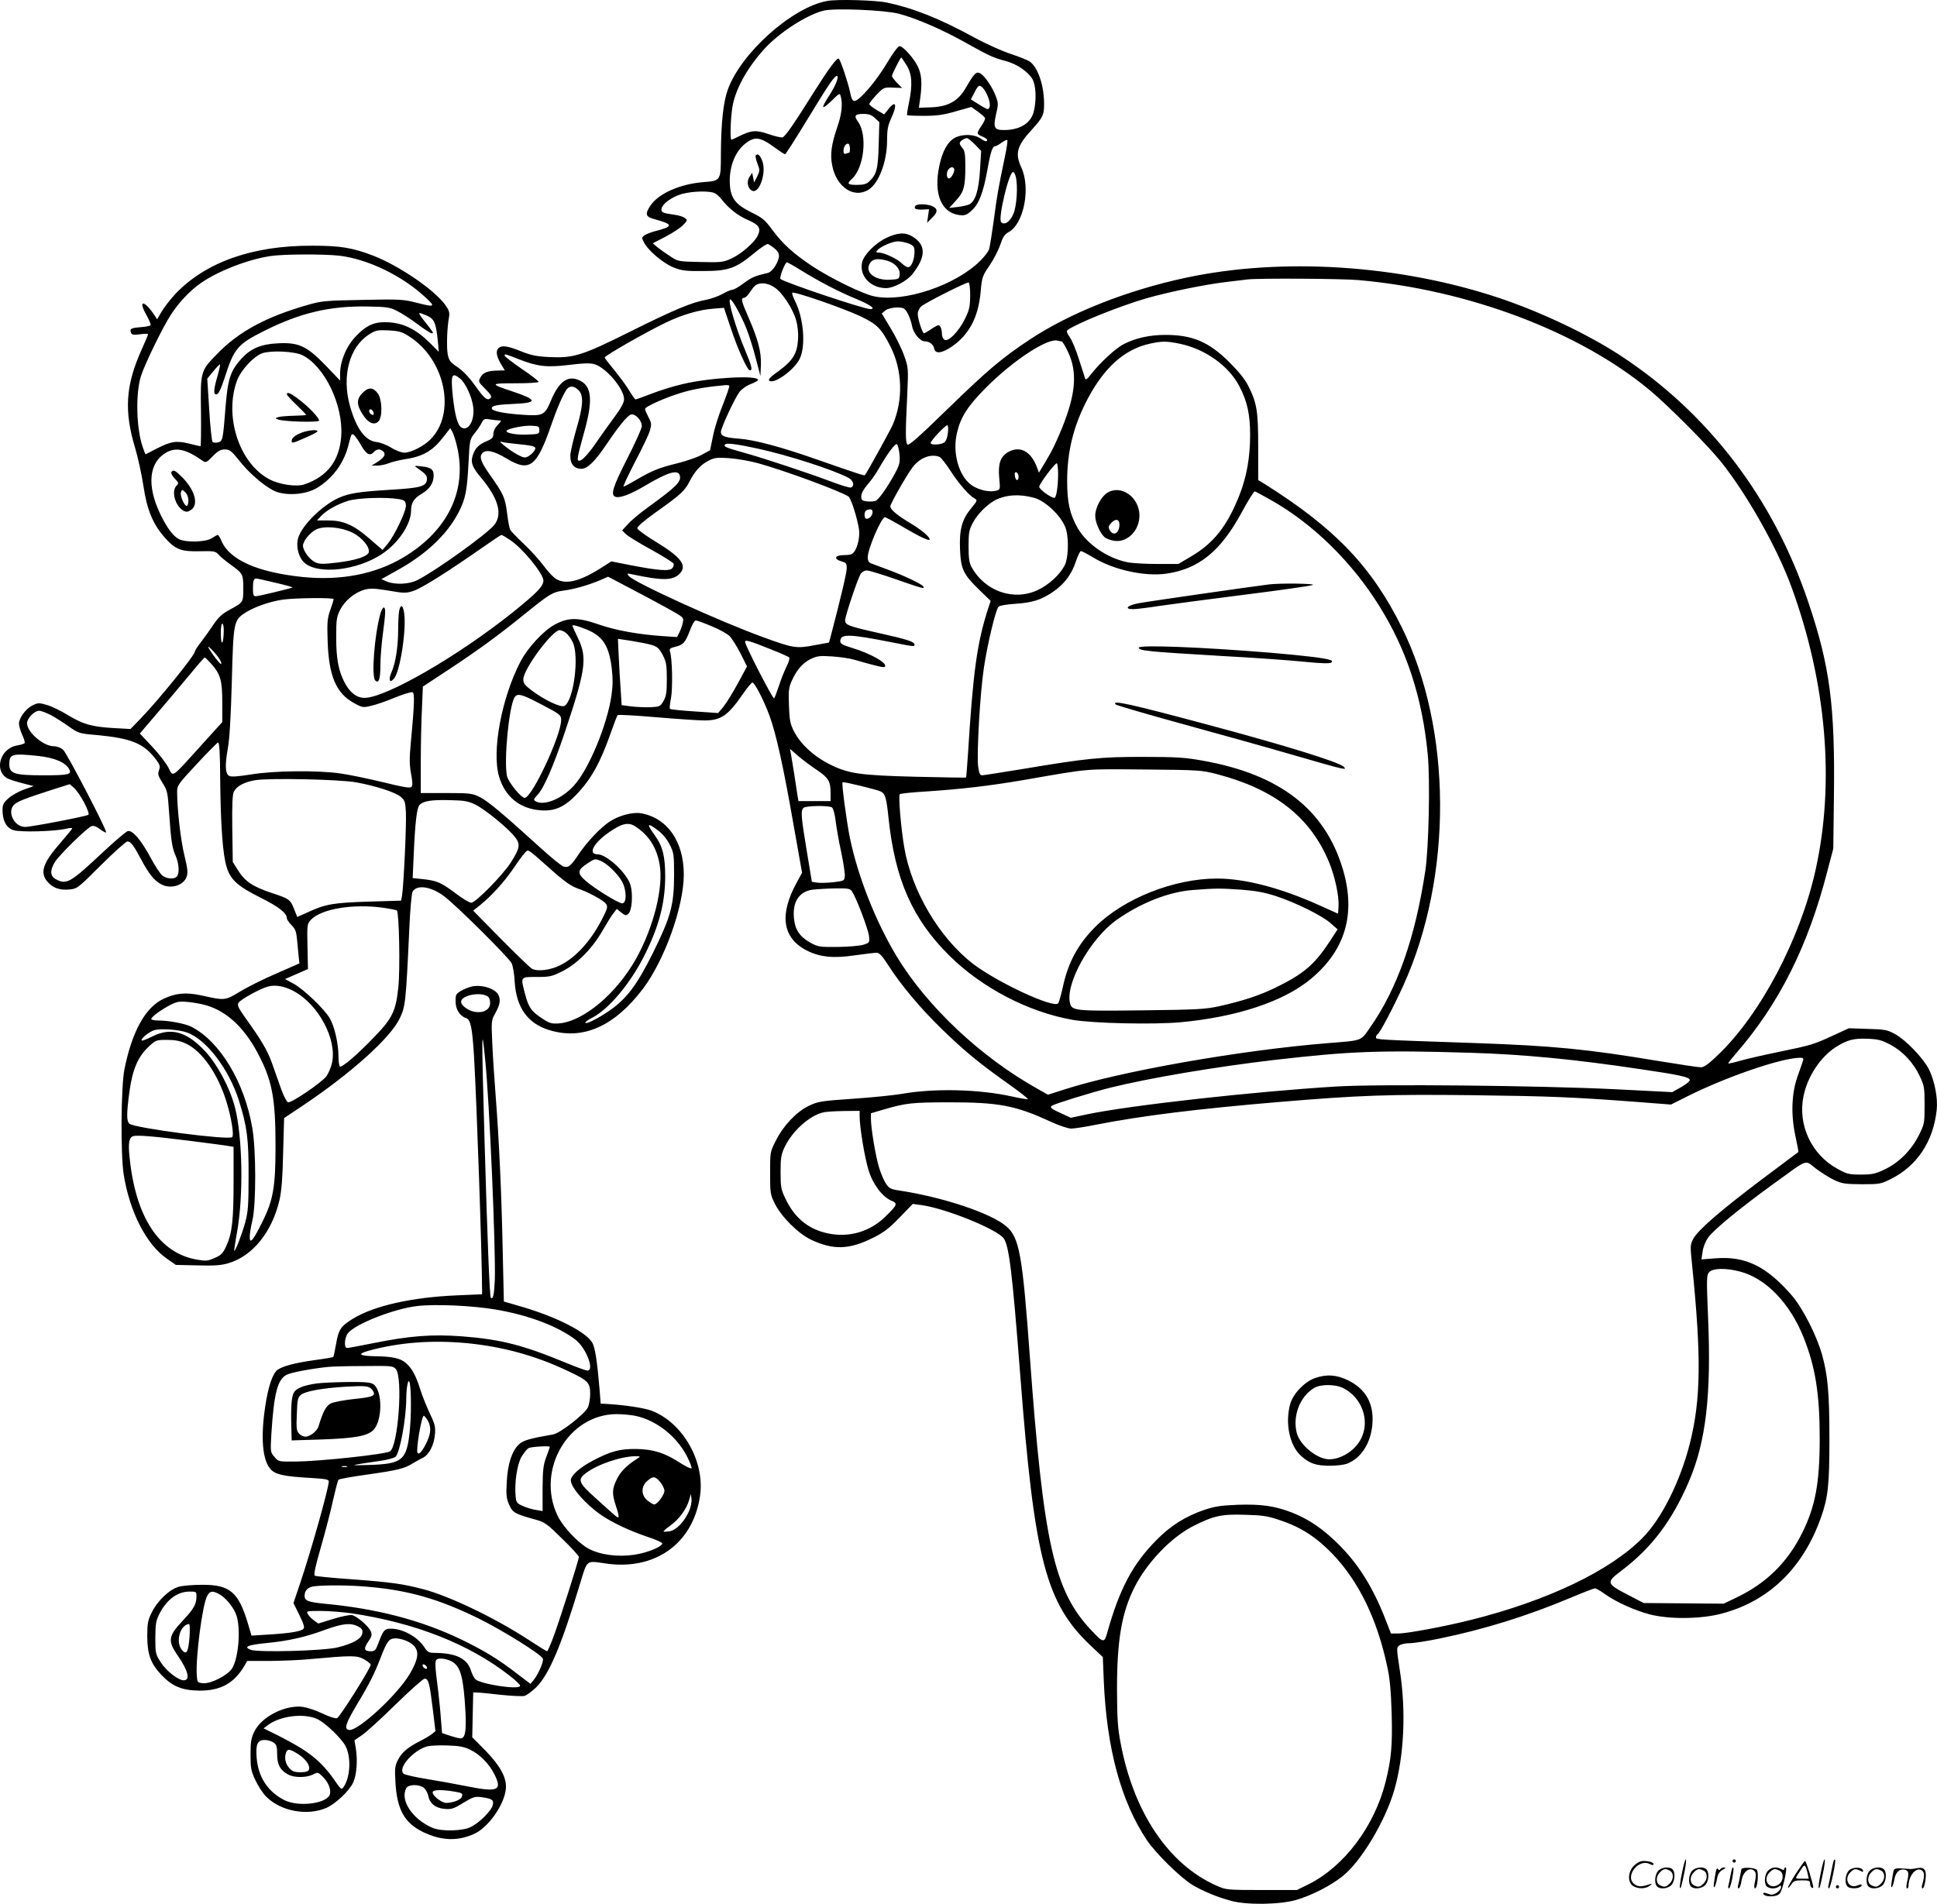 <svg version="1.0" xmlns="http://www.w3.org/2000/svg"
  viewBox="0 0 1200.447 1180.175"
 preserveAspectRatio="xMidYMid meet">
<g transform="translate(-0.237,1180.607) scale(0.1,-0.1)"
fill="#000000" stroke="none">
<path d="M5128 11800 c-216 -39 -533 -322 -615 -549 -28 -77 -42 -208 -43
-402 0 -163 0 -164 -110 -172 -145 -12 -277 -71 -327 -146 -34 -51 -30 -68 20
-82 126 -34 127 -46 2 -78 -22 -6 -49 -17 -59 -24 -17 -12 -17 -16 -3 -43 26
-51 118 -129 182 -155 52 -21 76 -24 185 -23 156 0 202 16 314 109 44 37 83
62 89 58 46 -27 67 -49 67 -71 0 -39 -41 -102 -70 -108 -78 -18 -100 -27 -149
-64 -29 -22 -60 -40 -70 -40 -9 0 -36 -12 -61 -26 -25 -14 -70 -30 -100 -36
-91 -16 -202 -63 -475 -199 -299 -149 -348 -164 -505 -156 -75 4 -111 12 -170
36 -81 33 -119 38 -138 19 -18 -18 -14 -47 13 -95 l26 -43 -43 -1 c-64 -1 -91
-12 -108 -42 -14 -26 -14 -28 30 -72 35 -36 42 -47 32 -57 -19 -19 -40 -1 -99
83 -34 47 -72 87 -105 109 -46 31 -53 41 -61 80 -8 46 -4 167 8 230 5 29 1 42
-24 77 -68 94 -286 242 -445 304 -131 50 -203 62 -381 62 -369 1 -658 -102
-846 -299 -30 -33 -68 -81 -84 -108 l-29 -49 -15 23 c-64 97 -106 100 -52 5
17 -31 29 -60 27 -64 -3 -5 -30 -11 -61 -13 -62 -5 -70 -10 -61 -34 5 -14 15
-15 56 -10 28 4 50 4 50 0 0 -3 -17 -45 -39 -93 -101 -224 -111 -382 -40 -616
16 -55 39 -158 50 -230 22 -151 60 -240 134 -323 65 -73 100 -86 216 -83 87 2
97 0 115 -20 10 -12 44 -40 74 -62 78 -56 80 -60 80 -149 0 -87 1 -85 -85
-132 -46 -25 -69 -46 -100 -92 -22 -33 -57 -82 -77 -108 -21 -27 -38 -53 -38
-59 0 -22 -226 -302 -337 -416 l-62 -64 -108 6 c-132 8 -186 23 -283 82 -41
25 -98 53 -127 61 -48 14 -55 14 -88 -2 -42 -20 -85 -78 -85 -114 0 -14 9 -45
20 -69 11 -23 18 -47 15 -51 -3 -5 -24 -11 -47 -15 -106 -18 -145 -158 -58
-205 12 -6 52 -19 91 -29 l70 -18 -62 -22 c-34 -13 -77 -37 -96 -55 -30 -27
-35 -39 -35 -73 1 -67 24 -109 68 -123 41 -14 258 -8 327 9 20 5 37 6 37 2 0
-3 -32 -42 -70 -86 -111 -126 -132 -187 -85 -243 34 -40 75 -55 136 -50 50 5
53 7 198 152 81 80 154 146 163 146 21 0 38 -23 87 -115 46 -86 80 -129 123
-151 59 -31 138 -7 157 47 9 26 6 50 -14 133 -23 94 -44 279 -45 388 0 46 2
49 120 176 67 72 126 132 133 135 9 3 13 -53 14 -237 3 -280 16 -459 40 -535
24 -79 69 -119 209 -189 114 -57 164 -96 164 -128 0 -7 13 -27 29 -43 25 -25
30 -41 35 -98 4 -37 8 -84 10 -103 l4 -36 -144 -63 c-79 -34 -181 -85 -226
-113 -93 -55 -90 -55 -240 -22 -95 20 -157 14 -233 -22 -113 -53 -196 -206
-242 -439 -21 -112 -24 -523 -4 -650 37 -232 141 -434 267 -521 l56 -39 133
-3 c103 -3 146 0 191 13 152 44 273 194 319 395 12 52 19 140 22 290 l6 215
121 81 c291 195 537 415 595 536 36 74 39 102 60 559 5 114 14 216 20 227 25
46 114 34 196 -28 74 -55 401 -380 418 -415 8 -16 17 -68 19 -115 10 -159 80
-258 213 -299 209 -65 405 22 583 257 134 179 252 509 252 707 0 206 -103 352
-267 380 -53 8 -141 -16 -197 -55 -57 -39 -136 -124 -185 -196 -51 -76 -65
-88 -95 -80 -13 3 -79 57 -147 119 -230 209 -323 287 -373 312 -47 23 -60 25
-208 25 l-158 0 0 188 c0 103 3 251 7 329 l6 143 161 106 c189 125 304 209
478 350 146 118 165 130 233 139 67 9 147 32 218 61 l58 25 137 -72 c75 -39
181 -96 235 -126 97 -54 98 -55 91 -86 -3 -18 -13 -45 -21 -61 l-15 -29 -92 6
c-153 11 -286 35 -396 73 -126 44 -187 43 -270 -2 -69 -37 -167 -143 -212
-229 -117 -224 -179 -557 -133 -712 37 -126 128 -200 257 -210 87 -7 148 20
221 96 94 98 150 199 217 391 18 52 36 98 40 103 3 4 111 -2 239 -13 129 -11
263 -20 298 -20 104 0 147 30 240 165 27 39 53 70 58 70 14 0 70 -107 106
-205 41 -112 85 -309 149 -675 l53 -299 -32 -59 c-111 -200 -90 -346 61 -423
81 -41 165 -50 298 -30 63 9 125 16 136 16 16 0 35 -21 71 -77 77 -121 199
-267 334 -398 140 -136 228 -208 412 -339 71 -50 124 -92 119 -94 -5 -1 -49 6
-98 17 -203 45 -481 52 -684 16 -47 -8 -181 -22 -300 -30 -204 -14 -218 -17
-277 -45 -77 -38 -156 -122 -203 -216 -35 -68 -35 -71 -35 -199 0 -123 1 -133
29 -190 40 -81 145 -186 225 -224 138 -65 236 -62 384 12 65 32 99 58 164 125
l82 85 52 -7 c150 -20 471 -150 512 -207 33 -47 53 -210 102 -844 88 -1150
159 -1420 442 -1685 l70 -66 6 -149 c18 -419 107 -746 267 -986 55 -82 210
-234 283 -278 68 -40 151 -74 238 -98 98 -27 300 -24 403 5 96 28 211 86 287
146 116 91 267 343 323 538 60 211 73 485 34 737 -21 140 -22 144 -3 157 10 8
39 14 64 14 25 0 109 13 186 29 273 56 540 139 805 250 80 34 151 61 157 61 7
0 35 -16 61 -35 68 -49 183 -101 277 -126 121 -32 317 -30 446 4 294 77 506
283 617 597 44 125 52 201 52 487 0 284 -10 395 -46 523 -35 122 -122 292
-189 368 -156 179 -286 242 -469 228 l-89 -7 7 48 c4 29 18 64 35 88 34 48
191 177 401 330 226 163 194 152 265 98 33 -25 85 -58 115 -72 49 -23 68 -25
170 -26 110 0 118 1 180 32 163 81 264 233 285 429 8 73 -13 181 -49 253 -35
68 -142 180 -208 216 -48 27 -63 30 -170 33 l-117 4 -98 -45 c-122 -56 -131
-59 -338 -102 -94 -19 -201 -44 -240 -55 -38 -11 -70 -18 -72 -16 -2 1 18 27
44 57 269 308 450 667 570 1134 l37 140 4 325 c7 565 -25 807 -159 1204 -216
642 -619 1171 -1164 1528 -200 131 -492 270 -755 358 -616 205 -1344 252
-1940 124 -365 -78 -719 -219 -966 -383 -175 -116 -263 -191 -518 -439 -166
-162 -232 -220 -240 -212 -12 12 -13 71 -1 310 7 161 7 167 -18 238 -14 41
-51 117 -83 170 l-57 95 23 19 c23 18 94 25 116 10 17 -11 40 -62 48 -104 8
-47 50 -98 80 -98 28 0 53 -19 58 -45 6 -33 45 -30 104 9 111 74 170 184 184
345 8 89 11 97 54 160 25 36 55 94 67 129 16 48 28 66 50 78 96 49 141 275 80
404 -39 85 -26 132 64 230 70 77 79 94 78 166 -1 116 -40 226 -91 260 -14 9
-66 29 -116 46 -50 16 -153 62 -228 103 -213 116 -373 180 -538 215 -70 15
-310 22 -372 10z m445 -79 c109 -29 270 -98 422 -184 140 -78 161 -88 246
-111 65 -18 132 -64 159 -109 23 -37 27 -131 9 -203 -18 -72 -86 -114 -185
-114 -60 0 -67 14 -49 96 15 63 15 71 -1 113 -22 59 -69 127 -96 142 -25 14
-38 1 -91 -91 -47 -80 -106 -114 -210 -119 l-80 -3 9 63 c12 92 8 145 -16 194
-25 51 -91 125 -113 125 -9 0 -41 -43 -79 -107 -65 -110 -171 -233 -200 -233
-12 0 -20 15 -28 58 -13 59 -57 192 -69 204 -10 11 -64 -63 -161 -217 -117
-187 -170 -263 -187 -270 -9 -3 -48 6 -88 20 -78 27 -108 24 -187 -16 -21 -11
-40 -19 -43 -19 -9 0 -5 131 6 200 17 109 89 241 195 359 91 102 263 214 370
241 68 17 377 4 467 -19z m47 -318 c35 -55 39 -122 15 -237 -8 -38 -13 -72
-11 -74 3 -2 50 -4 106 -4 79 0 121 6 196 28 l96 27 41 -29 c22 -16 42 -34 44
-40 2 -6 -8 -27 -22 -48 -32 -47 -31 -51 5 -66 17 -7 30 -16 30 -21 0 -14 -12
-11 -45 11 -37 24 -104 26 -151 4 -46 -22 -81 -83 -100 -175 -37 -173 11 -291
123 -306 34 -4 45 -1 76 27 45 39 73 110 99 255 20 113 31 145 49 145 5 0 23
10 39 22 16 12 32 19 35 16 3 -3 -3 -50 -15 -104 -40 -192 -49 -240 -69 -396
-12 -86 -25 -168 -30 -180 -5 -13 -28 -43 -52 -67 -152 -153 -473 -261 -659
-222 -72 15 -270 112 -385 188 -115 77 -181 136 -246 224 -45 61 -61 75 -127
107 -108 53 -137 95 -137 200 1 113 49 207 128 249 40 20 76 10 147 -43 33
-24 63 -44 68 -44 4 0 63 93 132 206 142 234 178 286 191 279 12 -8 -14 -68
-57 -133 -20 -30 -33 -57 -29 -60 3 -3 27 16 54 42 46 46 48 47 54 24 13 -48
6 -111 -22 -191 -36 -106 -45 -168 -31 -237 26 -134 134 -206 225 -150 64 40
115 174 115 306 0 66 5 92 25 136 40 85 30 118 -18 56 l-25 -31 -46 27 c-25
15 -46 31 -46 37 0 6 20 31 44 57 44 46 46 47 102 45 l57 -2 -32 32 c-17 18
-31 37 -31 42 0 10 53 115 58 115 1 0 16 -21 32 -47z m506 -199 c16 -41 14
-74 -4 -74 -4 0 -29 13 -55 30 l-48 30 17 32 c28 56 34 61 55 42 10 -9 26 -36
35 -60z m-701 -130 l27 -25 -4 -142 c-4 -150 -13 -183 -60 -227 -16 -15 -35
-20 -75 -20 -58 0 -64 7 -32 36 77 69 99 274 38 357 -26 36 -18 47 35 47 32 0
50 -6 71 -26z m619 -163 l39 -40 -7 -118 c-8 -127 -28 -192 -65 -213 -12 -6
-45 -14 -74 -17 l-52 -6 42 46 c49 53 58 86 58 213 0 74 -4 96 -17 111 -10 11
-18 25 -18 31 0 12 28 31 45 32 6 0 28 -18 49 -39z m-774 -27 c0 -13 -2 -24
-4 -24 -2 0 -11 -3 -20 -6 -12 -5 -16 0 -16 18 0 26 18 50 32 42 4 -3 8 -16 8
-30z m645 -123 c8 -14 -16 -61 -32 -61 -16 0 -17 42 -1 58 14 14 25 15 33 3z
m382 -48 c15 -57 7 -186 -15 -235 -21 -47 -54 -70 -75 -49 -21 21 48 311 74
311 5 0 12 -12 16 -27z m-1864 -105 c12 -6 30 -23 41 -37 42 -55 100 -101 162
-128 72 -31 85 -52 61 -100 -23 -44 -102 -112 -163 -140 -51 -23 -63 -24 -192
-21 -136 3 -138 3 -187 36 -28 18 -63 43 -79 56 l-28 24 79 41 c44 23 93 55
109 72 28 29 28 31 10 44 -10 8 -39 17 -65 20 -73 10 -82 15 -79 37 5 31 66
75 128 92 67 18 173 20 203 4z m-2327 -387 c176 -21 390 -124 535 -260 63 -58
57 -61 -63 -30 -74 19 -100 21 -327 16 -227 -4 -253 -6 -338 -30 -262 -75
-431 -166 -567 -307 -101 -104 -102 -107 -98 -357 1 -117 0 -213 -3 -213 -3 0
-35 7 -70 16 -79 20 -114 14 -202 -31 -36 -19 -67 -35 -68 -35 -2 0 -10 21
-19 47 -39 115 -44 330 -10 438 24 75 135 303 186 381 49 76 119 150 186 196
108 75 294 147 432 167 77 12 329 13 426 2z m2853 -86 c121 -75 241 -137 345
-180 92 -38 130 -65 92 -65 -40 0 -537 167 -557 187 -8 8 29 103 40 103 4 0
40 -20 80 -45z m3461 -65 c683 -60 1371 -320 1807 -683 115 -96 357 -339 439
-441 160 -199 349 -533 438 -776 218 -596 271 -1216 150 -1758 -95 -428 -342
-895 -604 -1145 -60 -58 -87 -77 -107 -77 -16 0 -134 18 -263 39 -436 73 -647
94 -1130 111 -615 21 -620 21 -620 35 0 8 4 17 10 20 15 9 94 159 159 301 308
678 304 1591 -10 2223 -185 374 -414 613 -846 885 l-43 26 0 203 c0 225 -8
274 -61 380 -21 42 -60 90 -118 148 -126 125 -227 169 -395 169 -98 0 -185
-19 -259 -57 -50 -25 -145 -113 -204 -188 -22 -29 -32 -36 -36 -25 -2 8 -19
61 -37 116 -17 56 -43 118 -57 139 -21 30 -23 39 -12 47 67 45 320 146 483
194 143 41 373 88 506 103 52 6 109 13 125 15 71 8 580 5 685 -4z m-2405 -97
c-1 -69 -5 -88 -33 -145 -39 -79 -106 -146 -128 -127 -8 6 -14 22 -14 34 0 30
-10 55 -22 55 -5 0 -26 -11 -46 -25 -20 -14 -40 -25 -43 -25 -10 0 -39 89 -39
120 0 15 9 35 21 46 23 22 279 151 294 149 6 -1 10 -36 10 -82z m-1212 51 c48
-32 113 -131 133 -202 10 -34 15 -79 12 -122 -5 -86 -33 -131 -123 -196 -44
-31 -63 -50 -56 -57 27 -27 155 64 190 136 38 79 24 253 -30 358 -11 22 -19
45 -17 50 4 13 317 -95 426 -147 100 -48 127 -75 183 -186 74 -146 80 -329 15
-483 -13 -31 -158 -294 -173 -314 -4 -5 -38 6 -302 98 -216 76 -383 121 -481
128 -84 6 -110 16 -110 41 0 25 86 210 115 248 14 18 44 40 70 49 25 10 45 21
45 26 0 31 -301 14 -467 -26 -57 -13 -144 -40 -194 -60 -50 -19 -94 -35 -98
-35 -3 0 -21 25 -40 56 -18 31 -60 87 -92 126 -32 39 -59 74 -59 78 0 11 261
160 378 216 104 50 207 80 299 87 l62 5 41 -122 c45 -136 104 -266 120 -266
18 0 11 28 -29 123 -59 140 -111 317 -93 317 13 0 69 -101 101 -183 17 -42 43
-126 58 -185 l28 -107 3 69 c3 80 -17 157 -78 297 -43 97 -48 119 -26 119 8 0
24 16 36 35 12 19 29 39 38 45 30 17 76 11 115 -16z m-2337 -147 c28 -14 85
-51 125 -81 41 -31 80 -56 87 -56 14 0 13 2 -52 84 -16 20 -27 38 -25 41 3 2
23 -5 46 -15 47 -21 57 -43 69 -160 l6 -65 -57 57 c-82 81 -160 120 -251 126
-92 6 -142 -17 -213 -94 -55 -60 -91 -150 -91 -227 l0 -40 -87 91 c-119 123
-168 146 -296 140 -108 -5 -171 -32 -230 -97 -67 -75 -83 -124 -97 -301 -16
-200 -17 -209 -46 -216 -14 -4 -30 -2 -34 2 -5 5 -15 96 -21 201 l-12 192 38
46 c20 25 39 44 41 42 2 -2 -5 -35 -16 -73 -25 -86 -26 -117 -4 -112 11 2 27
35 49 103 57 179 79 206 237 286 229 116 416 160 653 155 117 -2 135 -5 181
-29z m73 -157 c224 -143 292 -478 130 -639 -41 -41 -120 -81 -160 -81 -18 0
-54 13 -82 31 -28 17 -69 33 -91 35 -70 7 -126 84 -165 224 -51 184 -4 363
116 441 45 29 53 30 124 27 66 -4 84 -9 128 -38z m4042 -30 c6 0 24 -30 41
-67 58 -124 48 -256 -36 -466 -41 -99 -61 -142 -110 -223 l-35 -58 -11 30
c-37 103 -107 140 -181 97 -47 -28 -62 -73 -54 -159 7 -73 6 -73 -19 -80 -43
-11 -112 5 -154 36 -79 57 -119 203 -88 326 23 96 66 163 176 274 169 171 387
314 448 294 8 -2 18 -4 23 -4z m734 -15 c157 -33 302 -136 368 -263 49 -92 67
-175 67 -303 0 -138 -22 -262 -67 -374 -76 -192 -160 -297 -300 -379 l-78 -46
-132 0 c-73 0 -156 5 -185 11 -125 26 -250 113 -307 212 -49 87 -65 158 -65
292 0 185 41 347 129 512 104 195 229 305 385 339 74 16 103 16 185 -1z
m-5440 -70 c139 -68 256 -311 242 -504 -11 -150 -85 -248 -226 -297 -52 -18
-159 -2 -223 33 -185 101 -278 392 -196 612 25 65 105 151 158 168 55 18 197
11 245 -12z m1338 -24 c119 -47 177 -54 316 -37 86 11 130 12 156 5 72 -20
185 -153 185 -217 0 -21 -17 -53 -58 -109 -32 -43 -77 -106 -101 -141 -56 -83
-100 -132 -118 -132 -18 0 -15 15 33 189 51 185 43 270 -26 306 -75 39 -132 1
-184 -124 -37 -89 -49 -95 -176 -86 -118 8 -190 23 -190 40 0 17 33 23 148 28
137 6 133 26 -18 76 -144 48 -143 51 18 51 83 0 142 4 142 9 0 6 -47 42 -105
81 -58 40 -105 76 -105 81 0 13 1 12 83 -20z m-360 -121 c34 -27 74 -113 82
-176 11 -83 -30 -154 -73 -128 -24 15 -40 75 -53 190 -14 138 -8 155 44 114z
m1669 -45 c3 -3 -15 -55 -39 -116 -25 -61 -53 -149 -62 -197 l-18 -87 -51 -28
c-29 -16 -97 -39 -152 -53 -115 -28 -158 -46 -255 -103 -38 -22 -73 -41 -78
-41 -5 0 28 69 71 153 44 83 86 171 92 194 11 37 11 46 -9 83 -11 22 -21 45
-21 51 0 15 136 75 237 104 73 21 153 34 264 44 9 0 18 -1 21 -4z m-935 -27
c34 -32 30 -99 -13 -243 -19 -66 -36 -139 -37 -161 -2 -53 23 -84 68 -84 38 0
84 45 155 150 76 113 129 178 152 186 27 8 68 -35 68 -72 0 -13 -40 -103 -90
-200 -91 -179 -106 -228 -72 -238 26 -9 94 17 175 65 146 87 210 107 222 69
12 -39 -19 -70 -204 -204 -45 -33 -98 -77 -117 -99 l-36 -39 21 -21 c11 -12
82 -56 157 -97 75 -41 138 -81 141 -88 3 -7 -1 -19 -8 -28 -17 -20 -87 -15
-261 19 l-117 23 -53 -34 c-138 -89 -227 -112 -289 -75 -17 10 -52 47 -78 83
-27 36 -83 98 -124 136 -41 39 -78 77 -82 85 -5 7 -14 54 -20 105 -13 98 -21
116 -110 242 -51 72 -63 106 -45 127 22 27 71 17 150 -30 145 -88 189 -55 281
213 42 120 84 212 103 224 19 13 39 9 63 -14z m-493 -188 c18 0 17 -3 -7 -28
-16 -16 -27 -39 -27 -55 0 -23 -7 -31 -42 -46 -50 -21 -71 -43 -86 -89 -14
-42 -3 -72 50 -135 110 -131 137 -230 82 -297 -50 -59 -362 -283 -475 -340
-51 -26 -138 -30 -189 -9 l-34 15 97 54 c179 99 309 221 381 359 43 84 53 132
62 309 7 138 8 144 36 180 17 20 37 50 45 66 13 25 18 28 51 22 21 -3 46 -6
56 -6z m251 -60 c0 -24 -2 -25 -76 -28 -71 -3 -139 11 -126 25 14 14 105 32
152 30 46 -2 50 -4 50 -27z m2532 -17 c-3 -29 -12 -52 -23 -60 -21 -15 -84
-17 -84 -3 0 14 90 110 103 110 6 0 7 -19 4 -47z m-3042 -85 c64 -273 -58
-524 -334 -688 -173 -103 -385 -144 -620 -121 -282 29 -456 106 -506 224 -8
20 -19 37 -23 37 -4 0 -20 -9 -37 -20 -37 -25 -160 -28 -204 -6 -37 20 -74 70
-116 157 -84 176 -70 319 38 380 62 35 125 20 229 -54 15 -10 24 -6 59 31 32
33 49 42 75 42 29 0 40 -8 89 -69 59 -75 144 -149 209 -184 63 -34 182 -31
257 6 66 32 137 104 172 173 25 50 28 58 47 132 10 38 13 42 27 31 8 -8 29
-37 45 -66 31 -55 55 -66 78 -38 7 8 20 15 30 15 10 0 23 -7 30 -15 15 -18 1
-38 -45 -67 l-30 -18 36 0 c20 0 52 7 72 15 19 8 65 19 103 25 105 16 166 51
226 127 l51 65 14 -25 c7 -14 20 -54 28 -89z m360 17 c100 -10 125 -15 125
-27 0 -20 -43 -58 -65 -58 -21 0 -87 39 -135 80 -22 18 -22 21 -5 16 11 -3 47
-8 80 -11z m1509 -31 c186 -41 459 -129 555 -179 32 -16 42 -51 17 -61 -7 -3
-60 13 -118 35 -137 52 -416 145 -546 181 -113 32 -125 37 -117 50 7 12 73 4
209 -26z m873 -35 c4 -47 1 -62 -25 -112 -48 -89 -103 -168 -124 -176 -11 -4
-35 -5 -54 -3 -29 4 -34 8 -34 32 0 17 14 43 38 71 21 24 52 67 67 94 57 100
107 167 117 157 5 -5 12 -33 15 -63z m248 -15 c9 -4 40 -43 69 -88 53 -81 114
-152 150 -171 17 -10 15 -14 -23 -60 -57 -69 -74 -132 -69 -254 5 -122 21
-156 116 -248 l74 -72 -16 -48 c-69 -215 -93 -391 -125 -906 -5 -76 -10 -139
-12 -141 -2 -1 -141 1 -309 5 -355 9 -423 19 -545 82 -94 49 -171 121 -211
198 -24 47 -29 68 -32 160 -4 91 -1 113 16 152 31 70 69 114 119 138 40 19 56
21 132 16 47 -3 109 -12 136 -20 147 -42 185 -51 191 -44 21 20 -84 81 -204
117 -56 17 -72 26 -72 41 0 47 54 46 316 -6 148 -29 144 -28 144 -15 0 18 -43
32 -217 71 -193 43 -213 51 -213 80 0 26 78 258 96 287 8 13 25 22 38 22 14 0
95 -25 181 -55 164 -57 180 -62 170 -45 -10 16 -117 67 -218 104 -50 19 -100
37 -109 41 -12 5 -18 18 -18 36 0 53 85 249 107 249 5 0 62 -31 128 -70 132
-77 180 -92 130 -40 -16 16 -59 48 -96 70 -84 50 -129 87 -129 107 0 16 98
188 137 241 45 60 113 87 168 66z m-1126 -39 c162 -44 527 -179 563 -208 15
-12 53 -131 64 -202 6 -45 -7 -109 -30 -140 -11 -15 -26 -20 -63 -20 -57 0
-67 -24 -15 -39 28 -8 32 -13 32 -42 0 -28 -36 -181 -100 -425 l-10 -36 -92
-17 c-110 -21 -129 -18 -313 49 -273 99 -802 340 -835 380 -14 17 -13 18 20
11 186 -40 251 -39 293 2 51 52 13 103 -150 202 -59 36 -109 72 -111 81 -2 10
38 44 114 99 154 109 181 134 209 190 34 66 68 104 118 130 37 19 53 21 127
16 47 -3 127 -17 179 -31z m1861 -64 c0 -80 -11 -151 -23 -151 -23 0 -98 56
-94 70 6 25 100 149 109 144 4 -3 8 -31 8 -63z m-245 -19 c0 -31 -19 -28 -23
4 -3 18 0 25 10 22 7 -3 13 -14 13 -26z m1568 -148 c259 -147 499 -383 669
-657 170 -272 266 -570 299 -920 15 -163 6 -573 -15 -717 -63 -418 -174 -734
-345 -977 -57 -81 -43 -76 -256 -93 -547 -44 -1296 -176 -1644 -290 l-94 -30
-62 35 c-354 197 -689 513 -877 825 -129 215 -238 490 -288 730 -20 97 -53
341 -46 347 5 5 216 -46 238 -58 27 -14 34 -40 47 -164 40 -380 147 -624 375
-851 202 -201 492 -352 766 -400 128 -22 501 -30 667 -15 349 32 638 128 806
266 216 178 283 403 203 678 -110 375 -391 593 -871 678 -111 20 -165 23 -365
23 -261 1 -357 -9 -750 -75 -129 -21 -242 -39 -251 -39 -14 0 -19 13 -25 57
-9 78 12 453 36 610 20 137 72 357 90 377 6 8 47 15 103 19 107 7 162 24 235
74 70 48 116 108 142 189 12 35 26 64 31 64 6 0 40 -18 77 -40 126 -77 319
-119 452 -100 200 28 336 138 465 375 42 78 78 135 84 135 3 0 49 -25 104 -56z
m-1471 16 c76 -22 177 -122 198 -198 17 -63 13 -178 -9 -220 -29 -57 -99 -122
-166 -153 -149 -71 -329 -9 -412 143 -14 25 -18 55 -18 128 0 84 3 101 27 146
28 53 87 112 137 139 68 35 153 40 243 15z m-1002 -88 c0 -21 -18 -42 -37 -42
-17 0 -17 47 0 53 24 10 37 7 37 -11z m-2247 -173 c78 -51 207 -209 207 -252
0 -35 -40 -76 -190 -197 -340 -272 -787 -530 -919 -530 -49 0 -93 35 -125 99
-37 73 -50 147 -50 276 0 108 2 126 24 170 29 58 91 109 153 126 34 9 63 8
147 -6 100 -17 108 -17 157 -1 51 17 217 122 427 269 60 42 112 77 116 77 4 0
28 -14 53 -31z m-1451 -266 c62 -14 109 -28 103 -29 -36 -12 -213 -54 -227
-54 -15 0 -18 9 -18 48 0 48 5 62 21 62 5 0 59 -12 121 -27z m358 -101 c0 -5
-9 -35 -21 -68 -18 -51 -20 -76 -16 -194 7 -215 53 -323 165 -383 51 -28 55
-28 105 -16 29 6 95 29 147 51 52 21 101 36 109 33 14 -6 12 -72 -11 -318 -9
-93 -8 -133 2 -188 10 -52 10 -73 2 -81 -9 -9 -54 -1 -179 30 -92 22 -208 46
-258 53 -141 21 -418 18 -558 -6 -85 -13 -123 -16 -135 -8 -24 14 -26 65 -8
168 11 61 19 193 25 415 10 374 11 382 87 430 56 35 148 67 229 79 79 11 315
13 315 3z m2343 -168 c47 -19 97 -47 111 -61 14 -14 44 -62 67 -106 l41 -82
-58 -107 c-31 -58 -72 -123 -89 -144 l-32 -38 -146 10 c-80 5 -149 12 -152 16
-4 3 -1 34 6 67 11 60 8 243 -6 287 -6 18 -1 23 37 32 47 12 58 26 89 107 11
30 26 55 34 55 7 0 51 -16 98 -36z m-3024 -31 c-1 -80 -17 -98 -18 -20 -1 38
3 67 9 67 6 0 10 -21 9 -47z m2236 16 c109 -41 150 -99 168 -240 8 -68 8 -109
-1 -174 -27 -184 -141 -459 -233 -559 -76 -84 -188 -128 -239 -96 -12 8 -10
14 12 37 41 42 99 177 172 393 128 383 139 458 81 579 -19 40 -35 75 -35 77 0
8 20 4 75 -17z m-117 -25 c12 -8 32 -34 43 -57 43 -84 7 -366 -51 -397 -22
-12 -128 39 -205 98 -43 33 -50 43 -49 70 3 64 180 302 225 302 8 0 25 -7 37
-16z m537 -77 c33 -11 44 -22 65 -62 22 -43 25 -63 25 -150 0 -83 -4 -106 -21
-135 -19 -33 -23 -35 -80 -38 -32 -1 -86 1 -119 5 l-60 8 -6 95 c-4 52 -9 145
-12 206 l-5 110 86 -13 c48 -8 105 -19 127 -26z m735 -26 c58 -23 109 -46 113
-50 5 -5 -2 -30 -16 -57 -13 -27 -35 -80 -47 -119 -13 -38 -26 -74 -30 -78 -7
-8 -180 329 -180 350 0 15 24 8 160 -46z m-3417 -61 c10 -16 14 -30 9 -30 -8
0 -57 64 -77 100 -15 28 50 -39 68 -70z m-53 -27 c59 -66 70 -104 70 -241 l0
-122 -134 -148 c-186 -206 -169 -194 -200 -134 -14 27 -59 86 -101 130 l-76
81 118 138 c65 76 154 182 198 235 44 54 83 98 86 98 4 0 21 -17 39 -37z
m2039 -249 c128 -67 131 -70 131 -102 0 -95 -181 -482 -226 -482 -23 0 -103
100 -110 137 -19 99 12 420 46 484 17 30 45 23 159 -37z m-3033 -70 c27 -14
77 -46 111 -70 61 -43 65 -45 170 -54 220 -20 297 -52 373 -153 24 -32 26 -42
18 -65 -9 -23 -6 -35 21 -78 30 -47 33 -60 41 -180 13 -186 19 -224 41 -273
21 -49 25 -111 7 -129 -18 -18 -62 -14 -90 7 -13 11 -46 61 -73 112 -59 109
-112 171 -141 163 -11 -3 -80 -62 -154 -131 -203 -190 -224 -202 -290 -168
-37 19 -39 54 -9 105 26 44 202 216 229 225 13 4 32 -3 55 -21 19 -14 35 -22
35 -17 0 24 -243 490 -266 511 -15 13 -38 22 -58 22 -64 0 -166 87 -166 143 0
30 45 77 75 77 12 0 44 -12 71 -26z m4752 -343 c69 -47 82 -68 82 -142 l0 -49
-100 0 -99 0 -6 33 c-3 17 -12 77 -20 132 -9 55 -18 113 -21 129 l-6 30 53
-46 c30 -25 82 -64 117 -87z m-4829 89 c101 -11 170 -40 192 -82 18 -33 -3
-38 -159 -38 -181 0 -212 10 -212 69 0 63 16 68 179 51z m7306 -113 c356 -93
576 -265 692 -540 38 -91 65 -215 61 -279 l-3 -46 -120 54 c-238 107 -459 164
-630 164 -267 0 -579 -124 -755 -300 -107 -107 -168 -220 -201 -374 -11 -50
-24 -95 -29 -100 -31 -31 -378 131 -527 245 -210 162 -382 454 -427 725 -20
118 -37 317 -27 327 4 4 79 12 167 17 210 14 387 34 602 71 420 73 367 68 747
65 341 -3 353 -4 450 -29z m-5333 -51 c120 -22 243 -62 275 -90 24 -21 28 -32
31 -96 4 -73 -14 -457 -24 -516 l-6 -31 -201 -6 c-217 -7 -268 -15 -377 -66
l-65 -29 -13 31 c-30 79 -32 80 -144 117 -120 40 -168 72 -213 145 l-30 48 -3
206 c-2 151 1 213 10 230 18 35 66 60 134 71 94 14 524 5 626 -14z m-1687
-127 c21 -41 31 -70 25 -74 -17 -10 -353 -75 -392 -75 -68 0 -114 95 -67 139
22 20 69 38 239 93 l105 33 27 -24 c15 -13 43 -54 63 -92z m2426 -12 c60 -30
203 -147 244 -201 34 -44 29 -69 -27 -157 -52 -80 -218 -249 -245 -249 -11 0
-53 25 -94 56 -91 69 -119 81 -203 90 l-66 7 6 136 c9 212 20 301 37 318 24
24 75 32 188 29 92 -2 114 -6 160 -29z m2207 -16 c8 -4 18 -41 23 -82 5 -41
20 -129 35 -196 14 -67 24 -134 22 -150 -3 -27 -6 -28 -73 -36 -38 -4 -84 -5
-101 -2 l-30 5 -32 193 c-35 211 -38 247 -20 265 14 14 156 16 176 3z m-1218
-118 c84 -55 131 -129 150 -233 26 -142 -36 -390 -145 -586 -122 -218 -326
-389 -478 -402 -47 -3 -58 0 -108 33 -65 43 -81 67 -103 151 -28 107 -30 104
73 104 81 0 94 3 158 35 92 46 185 140 249 251 27 47 58 97 69 110 l20 26 28
-23 c26 -20 30 -20 45 -6 21 21 28 119 12 176 -19 71 -146 190 -202 191 -76 1
-12 93 115 166 49 28 83 30 117 7z m142 -26 c26 -19 54 -53 71 -86 25 -51 27
-62 27 -185 0 -191 -20 -263 -133 -491 -99 -199 -164 -284 -275 -359 -69 -47
-142 -82 -142 -69 0 5 20 19 46 32 102 54 236 215 321 386 89 177 127 321 128
485 0 128 -15 189 -64 257 -54 76 -49 83 21 30z m-692 -217 c121 -108 150
-128 213 -149 30 -11 81 -36 112 -55 62 -40 62 -42 22 -121 -69 -137 -163
-242 -260 -291 -61 -32 -144 -42 -178 -23 -13 8 -100 92 -194 187 l-170 173
45 36 c70 57 145 140 202 222 28 42 60 86 71 98 24 26 14 32 137 -77z m334 30
c37 -14 104 -77 132 -126 31 -53 32 -140 1 -138 -25 3 -170 92 -224 139 -55
48 -53 67 9 108 47 31 47 31 82 17z m1560 -192 c27 -41 99 -232 104 -274 4
-41 4 -42 -34 -54 -21 -7 -91 -13 -159 -14 -115 -1 -122 0 -173 28 -63 36 -92
78 -99 149 -10 102 31 166 115 178 26 3 89 7 139 8 86 1 94 -1 107 -21z m2412
13 c91 -7 143 -17 215 -40 128 -43 285 -121 337 -167 l44 -39 -50 -77 c-94
-142 -160 -199 -334 -284 -101 -49 -201 -82 -348 -115 -86 -19 -133 -22 -478
-26 -413 -5 -437 -3 -448 44 -31 121 126 401 288 516 149 106 325 175 473 186
143 11 166 11 301 2z m-5319 -112 c43 -6 81 -14 85 -17 14 -14 21 -364 9 -476
-15 -146 -36 -191 -148 -307 -104 -109 -201 -192 -214 -184 -5 4 -9 32 -9 63
0 80 -25 187 -54 236 -35 59 -162 180 -224 214 l-53 29 71 31 71 31 -3 140
c-3 135 -2 140 21 165 64 68 260 101 448 75z m-554 -517 c154 -83 269 -299
237 -445 -6 -28 -22 -65 -35 -83 -32 -41 -219 -168 -238 -161 -8 3 -26 38 -41
79 -14 40 -40 113 -57 161 -29 82 -63 140 -174 295 -35 50 -43 67 -35 81 10
20 137 90 185 102 45 12 103 1 158 -29z m-542 -88 c125 -36 234 -137 317 -293
91 -171 112 -278 112 -582 0 -248 -14 -332 -81 -466 -57 -116 -79 -142 -79
-95 0 17 7 64 17 104 23 102 23 434 -1 572 -48 283 -200 536 -377 627 -40 20
-139 39 -206 39 -24 0 -43 4 -43 9 0 13 55 54 115 86 43 22 58 25 111 20 34
-3 86 -12 115 -21z m-121 -168 c120 -41 262 -228 323 -422 51 -161 61 -242 60
-469 0 -179 -3 -221 -21 -287 -20 -73 -62 -182 -68 -176 -1 2 6 53 17 113 41
226 35 589 -12 775 -31 121 -107 264 -183 347 -116 125 -214 153 -332 93 -32
-16 -60 -27 -63 -24 -10 10 48 56 80 65 42 10 149 3 199 -15z m10558 -76 c76
-40 142 -110 182 -195 28 -59 30 -71 30 -179 0 -114 -1 -118 -36 -188 -47 -93
-123 -169 -211 -211 -59 -28 -79 -32 -148 -32 -72 0 -86 3 -142 34 -164 88
-251 274 -213 454 25 121 105 242 201 303 71 44 108 54 194 51 68 -3 89 -8
143 -37z m-10563 7 c99 -47 195 -184 249 -354 33 -106 50 -213 37 -226 -20
-20 -604 56 -636 83 -19 16 -19 61 0 202 19 136 53 215 120 277 43 40 47 41
112 41 50 0 81 -6 118 -23z m7960 -57 c329 -10 643 -40 1050 -101 247 -36 310
-50 310 -68 0 -8 -24 -27 -54 -44 l-55 -31 -355 18 c-471 23 -1456 33 -1726
17 -508 -31 -1273 -116 -1543 -172 l-103 -22 -52 24 c-71 32 -81 40 -65 51 20
13 250 84 363 112 243 60 645 128 1010 171 476 55 660 62 1220 45z m2062 -47
c-3 -10 -17 -52 -32 -93 -39 -106 -45 -239 -16 -374 12 -55 20 -100 19 -101
-2 -1 -102 -76 -223 -167 -260 -196 -401 -318 -429 -372 -19 -37 -19 -45 -7
-160 58 -571 55 -834 -14 -1109 -59 -232 -174 -464 -291 -582 -200 -205 -589
-391 -1063 -510 -167 -42 -398 -85 -455 -85 l-43 0 -38 97 c-76 193 -166 336
-289 458 -96 95 -183 154 -287 195 -107 41 -190 53 -337 48 -104 -4 -141 -10
-207 -32 -114 -39 -206 -96 -294 -185 -148 -149 -230 -303 -306 -574 -19 -68
-24 -67 -101 15 -229 243 -295 540 -379 1693 -46 634 -65 741 -147 810 -96 82
-398 182 -668 222 -46 7 -58 13 -77 42 -13 19 -32 64 -43 101 -22 73 -50 243
-50 300 l0 35 78 23 c141 41 174 44 402 45 312 0 414 -19 631 -119 54 -25 111
-44 130 -44 19 0 90 11 159 25 282 55 621 97 1130 140 502 42 677 48 1200 42
481 -6 624 -12 1021 -42 l207 -16 102 51 c237 119 576 236 694 239 22 1 27 -3
23 -16z m-5847 -348 c0 -68 32 -259 56 -335 27 -87 85 -163 141 -187 41 -17
37 -26 -39 -100 -94 -92 -223 -130 -353 -103 -121 25 -208 95 -265 216 -27 56
-30 71 -30 164 0 88 3 108 25 155 47 99 153 195 238 215 18 5 76 8 130 9 l97
1 0 -35z m-4150 -151 c107 -14 212 -27 233 -31 l37 -6 0 -216 c0 -239 -9 -320
-45 -399 -21 -45 -31 -56 -72 -74 -43 -19 -54 -20 -111 -10 -234 40 -381 266
-417 639 -9 83 -2 120 23 126 25 8 130 -1 352 -29z m9605 -810 c161 -41 311
-197 395 -408 73 -183 100 -350 100 -626 0 -277 -27 -422 -108 -585 -91 -184
-223 -314 -410 -403 l-77 -37 -248 2 -248 2 -102 53 c-130 68 -132 75 -35 148
188 143 313 309 418 554 105 245 139 536 118 1019 -10 242 -9 259 7 277 23 25
104 27 190 4z m-2843 -1544 c123 -41 221 -105 319 -207 163 -171 276 -403 339
-699 16 -72 23 -150 27 -286 6 -196 -2 -289 -38 -430 -69 -273 -256 -522 -476
-632 l-73 -36 -219 0 c-213 0 -220 1 -277 26 -298 131 -515 453 -596 882 -19
98 -22 153 -23 337 0 305 29 474 109 633 78 154 229 311 367 380 124 62 173
73 319 68 109 -3 138 -7 222 -36z M4686 10842 c-3 -5 2 -28 11 -51 15 -39 15
-44 -2 -79 l-19 -37 -6 30 -6 30 -17 -26 c-20 -30 -10 -75 19 -86 43 -16 86
111 62 181 -13 39 -31 55 -42 38z M5675 10529 c-11 -17 3 -23 45 -22 l40 2 -6
-42 -6 -42 32 32 c37 35 35 58 -5 73 -35 13 -92 13 -100 -1z M5495 10331 c-68
-32 -140 -105 -150 -152 -18 -83 52 -159 149 -159 46 0 131 45 164 88 84 107
84 181 -1 232 -44 27 -92 25 -162 -9z m140 -35 c30 -13 35 -20 35 -49 0 -50
-19 -97 -39 -97 -10 0 -26 10 -37 21 -24 27 -111 69 -143 69 -19 0 -21 3 -12
14 20 24 94 56 129 56 18 0 48 -7 67 -14z m-134 -106 c48 -14 81 -50 77 -86
-3 -28 -6 -29 -60 -32 -97 -5 -160 48 -123 104 17 26 47 30 106 14z M2250
9371 c-39 -38 -39 -73 0 -134 34 -53 71 -70 98 -43 26 26 23 136 -4 173 -29
39 -58 41 -94 4z m68 -124 c2 -12 -1 -15 -12 -11 -19 7 -22 38 -3 32 6 -3 13
-12 15 -21z M6863 8750 c-38 -25 -73 -93 -73 -141 0 -41 29 -107 58 -133 12
-10 40 -20 64 -23 80 -9 152 66 152 157 0 115 -116 196 -201 140z m77 -195 c0
-55 -38 -76 -61 -34 -9 17 -7 25 11 44 26 28 50 23 50 -10z M1780 9362 c0 -5
27 -35 60 -66 33 -32 60 -59 60 -62 0 -2 -33 -4 -72 -5 -40 -1 -84 -4 -98 -8
-24 -7 -24 -7 -5 -15 34 -14 255 -20 255 -7 0 17 -63 84 -124 130 -51 40 -76
50 -76 33z M1877 9126 c-45 -17 -67 -34 -67 -53 0 -17 5 -16 97 25 34 15 63
30 63 35 0 11 -51 7 -93 -7z M2584 8908 c59 -41 67 -51 64 -77 -5 -40 -40 -50
-227 -61 -194 -12 -253 -21 -319 -50 -103 -46 -231 -173 -252 -250 -15 -54 4
-123 41 -154 87 -74 328 -45 479 56 101 67 180 185 180 269 0 48 17 75 64 103
50 29 76 68 76 114 0 38 -16 51 -76 57 -42 5 -46 4 -30 -7z m-109 -196 c35 -6
40 -11 43 -38 3 -34 -70 -188 -116 -243 l-29 -34 -82 71 c-98 85 -161 112
-258 112 l-66 0 24 26 c33 36 99 73 167 95 60 19 236 25 317 11z m-288 -208
c57 -28 108 -88 101 -121 -5 -26 -86 -52 -202 -65 -84 -10 -106 -9 -131 3 -34
16 -75 72 -75 102 0 28 42 81 82 101 48 24 154 15 225 -20z M1064 8879 c-3 -6
6 -23 21 -39 26 -27 26 -30 11 -45 -34 -34 -7 -128 44 -155 17 -9 26 -8 46 5
49 32 25 122 -53 201 -46 46 -57 51 -69 33z m106 -176 c0 -18 -5 -33 -10 -33
-16 0 -44 66 -36 85 6 17 8 17 26 0 12 -11 20 -31 20 -52z M7865 8183 c-113
-14 -752 -106 -804 -116 -72 -13 -95 -37 -36 -37 20 0 93 9 163 20 70 10 309
42 531 70 223 28 412 55 420 60 16 9 -207 12 -274 3z M7060 7791 c0 -19 54
-24 525 -52 187 -10 411 -26 499 -35 110 -11 162 -12 169 -5 7 7 6 12 -4 15
-37 13 -155 27 -374 46 -430 35 -815 50 -815 31z M6917 7439 c5 -5 199 -62
429 -125 230 -63 534 -148 674 -189 140 -41 271 -78 290 -81 31 -6 33 -5 20 9
-29 29 -368 134 -840 260 -485 130 -603 156 -573 126z M2476 8019 c-3 -17 -6
-68 -6 -113 0 -108 -16 -209 -40 -264 -22 -49 -14 -74 13 -44 40 43 81 319 63
415 -8 45 -21 48 -30 6z M2360 8003 c-37 -133 -57 -390 -32 -415 22 -22 32 9
32 97 0 44 7 130 15 190 17 129 19 165 5 165 -5 0 -14 -17 -20 -37z M8151
3263 c-64 -23 -133 -95 -152 -158 -34 -120 -5 -262 69 -326 52 -46 92 -59 177
-59 42 0 90 6 109 14 87 36 145 129 154 247 9 125 -41 214 -150 268 -70 35
-134 40 -207 14z m177 -62 c113 -58 164 -195 113 -306 -34 -76 -123 -135 -201
-135 -73 0 -179 85 -200 160 -29 104 17 228 105 281 41 26 133 25 183 0z
M2923 5690 c-17 -4 -46 -16 -65 -27 -30 -18 -33 -24 -32 -66 0 -49 27 -90 65
-102 28 -9 38 -58 49 -235 17 -292 49 -1222 50 -1446 l0 -31 -161 -7 c-274
-12 -506 -64 -637 -143 -78 -48 -91 -67 -107 -159 -7 -41 -15 -77 -17 -80 -3
-2 -54 -11 -114 -19 -122 -17 -198 -37 -231 -60 -31 -22 -59 -106 -77 -228
-29 -193 -17 -333 33 -388 30 -34 81 -45 254 -55 85 -5 107 -9 107 -21 0 -41
-108 -425 -179 -636 l-40 -118 37 -75 c27 -55 33 -77 25 -85 -16 -16 -81 -27
-210 -35 l-112 -7 -22 74 c-58 196 -112 242 -284 241 -55 0 -120 -5 -144 -12
-57 -15 -133 -87 -168 -159 -24 -48 -28 -68 -28 -146 0 -113 21 -171 87 -241
68 -72 129 -97 238 -98 130 0 212 45 276 152 l18 32 141 0 c77 1 187 5 245 11
264 24 294 24 339 -1 22 -13 41 -28 41 -33 0 -21 -192 -326 -209 -332 -11 -3
-48 9 -90 29 -39 19 -94 37 -120 41 -108 15 -255 -59 -301 -150 -21 -43 -25
-64 -25 -145 0 -86 3 -101 31 -161 17 -36 47 -82 67 -101 90 -90 253 -120 372
-69 56 25 140 103 165 155 23 48 30 139 17 218 l-8 46 48 33 c26 18 121 104
209 191 89 87 169 158 178 158 24 0 31 -28 50 -185 l17 -140 -23 -19 c-13 -10
-45 -29 -73 -43 -75 -38 -113 -70 -136 -116 -19 -36 -21 -53 -16 -137 9 -170
55 -253 170 -310 115 -56 221 -59 324 -9 84 41 180 178 190 273 8 68 -31 142
-127 241 l-81 82 3 139 3 139 25 -1 c14 0 79 -6 145 -14 67 -7 133 -10 147 -7
15 4 47 28 73 53 82 82 157 261 274 649 43 142 36 137 151 120 307 -48 545
119 590 413 34 214 -104 458 -299 533 -45 17 -162 35 -276 42 l-40 2 -7 90
c-15 178 -28 258 -45 288 -40 67 -220 159 -438 223 l-110 32 -7 308 c-7 357
-23 698 -44 969 -8 105 -18 252 -21 328 -6 135 -6 138 21 186 28 52 32 81 16
112 -21 38 -106 64 -167 49z m105 -63 c6 -5 12 -22 12 -38 0 -40 -38 -63 -91
-56 -41 5 -89 39 -89 63 0 41 125 65 168 31z m-19 -387 c27 -261 66 -1176 60
-1367 -4 -94 -11 -125 -25 -111 -7 8 -21 353 -39 983 -19 673 -18 720 4 495z
m61 -1551 c206 -34 395 -106 502 -190 64 -52 116 -189 71 -189 -10 0 -67 21
-128 46 -270 112 -406 147 -647 166 -187 14 -323 4 -552 -42 -82 -17 -155 -30
-163 -30 -20 0 -16 64 6 92 45 57 287 152 429 168 111 13 338 3 482 -21z
m-175 -209 c219 -21 425 -77 621 -170 131 -61 144 -74 144 -145 0 -31 -7 -69
-15 -85 -22 -42 -172 -159 -215 -166 -145 -25 -186 -37 -212 -62 -43 -40 -70
-123 -75 -233 -5 -81 -2 -102 15 -141 21 -49 36 -57 167 -93 54 -15 70 -27
162 -118 57 -55 103 -106 103 -112 0 -19 -128 -421 -162 -507 -16 -43 -32 -78
-35 -78 -4 0 -55 32 -115 71 -205 134 -488 270 -650 313 -131 34 -193 43 -443
62 -121 8 -225 19 -231 22 -9 5 2 56 37 177 27 94 61 224 75 290 15 66 30 124
34 128 4 5 83 19 176 32 190 27 232 37 283 69 20 12 49 28 65 36 38 19 69 80
74 146 4 46 -1 64 -33 131 -20 43 -46 107 -57 143 -27 85 -49 129 -87 164 -34
32 -85 44 -201 45 -92 2 -105 14 -33 34 191 52 391 67 608 47z m-440 -160 c46
-51 15 -479 -36 -511 -29 -18 -427 -61 -582 -63 -109 -1 -109 -1 -134 29 -25
29 -25 31 -19 140 16 254 38 340 95 369 26 14 158 39 261 49 19 2 116 5 216 5
171 2 182 1 199 -18z m94 -215 c1 -61 -4 -149 -10 -195 -19 -156 -50 -179
-246 -185 -135 -4 -137 -5 70 26 43 6 84 18 91 25 27 26 65 234 66 355 0 31 3
71 7 90 11 58 22 5 22 -116z m1393 -76 c129 -28 254 -126 318 -251 19 -37 31
-70 28 -74 -4 -4 -36 12 -71 34 -95 62 -165 84 -272 86 -101 1 -157 -14 -266
-71 -81 -42 -139 -93 -139 -123 0 -45 91 -148 190 -217 70 -47 176 -97 283
-133 56 -18 96 -37 94 -43 -7 -22 -98 -58 -176 -69 -101 -15 -212 0 -283 39
-64 35 -159 137 -191 205 -133 282 67 626 365 628 37 0 91 -5 120 -11z m-1289
-28 c22 -38 21 -76 -4 -131 -25 -55 -50 -85 -59 -70 -11 18 25 230 39 230 3 0
14 -13 24 -29z m757 -164 c0 -2 -10 -30 -22 -63 -19 -50 -22 -80 -23 -197 l0
-138 -40 7 c-22 3 -59 14 -81 24 -38 16 -42 22 -46 59 -8 86 9 198 36 246 15
24 34 49 44 54 15 9 132 16 132 8z m546 -70 c-69 -44 -107 -82 -130 -129 -31
-63 -32 -90 -6 -169 12 -34 19 -64 15 -67 -6 -6 -5 -6 -142 118 -105 94 -113
114 -60 154 71 54 217 104 307 105 31 0 33 -2 16 -12z m-1803 -54 c-7 -2 -21
-2 -30 0 -10 3 -4 5 12 5 17 0 24 -2 18 -5z m1941 -94 c14 -17 26 -41 26 -54
0 -25 -44 -85 -63 -85 -7 0 -25 11 -41 24 -41 32 -42 88 -2 122 36 31 49 30
80 -7z m178 -182 c-29 -64 -77 -115 -118 -123 -19 -3 -37 -4 -39 -2 -3 2 15
18 40 36 53 37 101 101 117 156 l12 41 4 -32 c2 -18 -5 -52 -16 -76z m-1982
-468 c249 -22 433 -76 675 -194 154 -76 391 -224 402 -251 6 -17 -28 -96 -58
-133 l-19 -23 -78 59 c-118 92 -210 148 -355 218 -247 118 -521 190 -847 220
-97 10 -120 18 -120 48 0 35 21 55 60 60 73 8 229 7 340 -4z m-1070 -58 c0
-49 -16 -78 -84 -150 -92 -98 -96 -126 -30 -221 63 -92 77 -150 35 -150 -34 0
-107 57 -142 111 -33 52 -34 56 -34 154 1 88 4 106 27 150 45 87 111 135 186
135 40 0 42 -1 42 -29z m139 14 c42 -21 96 -88 110 -137 26 -85 11 -261 -28
-324 -26 -42 -130 -96 -179 -92 -36 3 -37 4 -40 48 -8 108 34 435 64 492 16
32 32 35 73 13z m824 -120 c393 -59 726 -190 976 -385 39 -30 69 -59 67 -65
-8 -26 -251 12 -279 43 -8 9 -20 33 -26 53 -24 75 -94 108 -226 109 -34 0 -43
5 -62 34 -42 65 -134 116 -208 116 -39 0 -47 -9 -75 -83 -19 -51 -24 -57 -50
-57 -41 0 -46 16 -16 59 22 31 25 43 17 63 -11 30 -84 94 -116 102 -13 3 -64
-7 -116 -23 l-94 -29 -28 20 c-15 11 -32 28 -37 39 -10 18 -7 19 80 19 49 0
136 -7 193 -15z m-1006 -147 c-8 -95 -19 -114 -48 -79 -40 49 -11 155 45 160
5 1 6 -34 3 -81z m1044 66 c24 -12 30 -21 27 -42 -4 -34 -58 -65 -153 -88 -88
-22 -493 -32 -539 -15 -47 19 -19 30 99 42 135 13 241 37 365 83 105 38 156
44 201 20z m310 -94 c73 -38 76 -90 11 -200 -75 -129 -321 -356 -376 -348 -33
5 -22 39 48 157 78 129 108 190 146 288 42 108 53 123 96 123 19 0 53 -9 75
-20z m276 -126 c51 -32 68 -98 80 -309 6 -124 -2 -165 -31 -165 -8 0 -36 7
-64 16 l-50 17 -7 86 c-3 47 -11 122 -16 166 -22 172 -23 197 -8 205 16 11 67
2 96 -16z m-159 -33 c3 -8 -1 -12 -9 -9 -7 2 -15 10 -17 17 -3 8 1 12 9 9 7
-2 15 -10 17 -17z m-680 -321 c49 -22 151 -120 176 -168 35 -68 30 -188 -10
-250 -15 -23 -16 -23 -63 45 -82 116 -160 177 -340 268 l-95 47 25 19 c75 58
224 77 307 39z m-270 -146 c18 -13 22 -25 22 -73 0 -65 20 -100 70 -126 38
-20 113 -19 152 1 29 15 31 15 58 -11 34 -33 53 -74 48 -107 -8 -61 -194 -87
-285 -40 -102 53 -160 142 -170 261 -7 85 5 111 50 111 18 0 43 -7 55 -16z
m1218 -44 c61 -30 116 -86 149 -150 53 -104 25 -116 -174 -76 -69 14 -181 34
-249 45 -68 11 -130 25 -138 32 -40 33 60 147 148 170 18 4 74 7 124 5 71 -2
103 -8 140 -26z m-1065 -28 c47 -31 75 -71 66 -96 -5 -11 -20 -16 -52 -16 -37
0 -51 5 -70 26 -24 26 -32 65 -19 98 9 23 24 20 75 -12z m776 -207 c12 -9 25
-31 29 -49 9 -49 44 -78 101 -83 43 -4 56 0 116 37 63 38 73 41 116 35 64 -9
75 -17 67 -50 -9 -34 -82 -108 -135 -134 -50 -26 -182 -29 -237 -6 -124 52
-204 171 -164 246 13 24 75 26 107 4z m186 -24 c55 -9 60 -12 51 -34 -7 -18
-55 -37 -96 -37 -32 0 -94 52 -83 70 7 12 60 12 128 1z M1964 3230 c-77 -11
-123 -29 -139 -54 -16 -24 -21 -92 -17 -220 l2 -79 188 6 c201 7 278 21 316
56 59 55 61 245 3 286 -17 12 -51 15 -162 14 -77 -1 -163 -5 -191 -9z m344
-38 c29 -37 12 -46 -109 -58 -65 -7 -129 -19 -147 -28 -29 -15 -48 -50 -76
-143 -9 -29 -53 -63 -81 -63 -12 0 -30 9 -40 20 -15 16 -17 34 -13 121 3 90 6
103 26 119 27 22 131 41 277 50 123 7 144 5 163 -18z M10426 194 c-10 -47 -15
-88 -12 -91 5 -6 9 7 30 110 7 37 10 67 6 67 -4 0 -15 -39 -24 -86z M10740
270 c0 -5 5 -10 10 -10 6 0 10 5 10 10 0 6 -4 10 -10 10 -5 0 -10 -4 -10 -10z
M11286 194 c-10 -47 -15 -88 -12 -91 5 -6 9 7 30 110 7 37 10 67 6 67 -4 0
-15 -39 -24 -86z M11366 269 c-3 -8 -10 -41 -16 -74 -6 -33 -14 -68 -16 -77
-3 -10 -1 -18 3 -18 10 0 46 171 38 178 -2 3 -7 -1 -9 -9z M10129 241 c-38
-38 -41 -101 -7 -125 29 -20 79 -20 104 0 18 14 18 15 1 10 -53 -17 -69 -17
-92 -2 -69 45 21 166 94 126 12 -6 21 -7 21 -1 0 12 -25 21 -62 21 -19 0 -39
-10 -59 -29z M11130 189 c-28 -45 -49 -83 -47 -85 2 -3 12 7 21 21 14 21 24
25 66 25 43 0 50 -3 50 -19 0 -11 5 -23 10 -26 6 -3 10 -3 10 1 0 20 -44 164
-51 164 -4 0 -30 -37 -59 -81z m75 4 l7 -33 -42 0 c-42 0 -42 0 -28 23 8 12
21 32 29 44 15 25 22 18 34 -34z M10280 210 c-22 -22 -27 -79 -8 -98 19 -19
66 -14 88 8 22 22 27 79 8 98 -19 19 -66 14 -88 -8z m71 0 c25 -14 25 -54 -1
-80 -23 -23 -33 -24 -61 -10 -25 14 -25 54 1 80 23 23 33 24 61 10z M10490
210 c-22 -22 -27 -79 -8 -98 19 -19 66 -14 88 8 22 22 27 79 8 98 -19 19 -66
14 -88 -8z m71 0 c25 -14 25 -54 -1 -80 -23 -23 -33 -24 -61 -10 -25 14 -25
54 1 80 23 23 33 24 61 10z M10636 204 c-3 -16 -8 -47 -11 -69 -8 -51 10 -26
19 27 5 27 15 42 34 53 18 10 22 14 10 15 -9 0 -20 -5 -24 -11 -5 -8 -9 -8
-14 1 -5 8 -10 3 -14 -16z M10737 223 c-2 -4 -7 -26 -11 -48 -4 -22 -9 -48
-12 -57 -3 -10 -1 -18 4 -18 4 0 14 28 20 62 11 58 10 81 -1 61z M10795 220
c-1 -3 -5 -23 -9 -45 -4 -22 -9 -48 -12 -57 -3 -10 -1 -18 4 -18 5 0 13 20 17
45 7 53 44 87 74 68 17 -11 19 -28 8 -80 -4 -18 -3 -33 2 -33 16 0 24 99 11
115 -12 14 -87 18 -95 5z M10960 210 c-22 -22 -27 -79 -8 -98 7 -7 24 -12 38
-12 14 0 31 5 38 12 9 9 12 8 12 -5 0 -9 -12 -24 -26 -34 -21 -13 -32 -15 -55
-6 -16 6 -29 8 -29 3 0 -24 81 -27 102 -2 18 19 50 162 37 162 -5 0 -9 -5 -9
-10 0 -7 -6 -7 -19 0 -30 16 -59 12 -81 -10z m71 0 c29 -16 25 -65 -6 -86 -56
-37 -103 28 -55 76 23 23 33 24 61 10z M11461 211 c-23 -23 -28 -80 -9 -99 19
-19 88 -13 88 9 0 5 -11 4 -24 -2 -54 -25 -89 38 -46 81 23 23 33 24 62 9 16
-9 19 -8 16 3 -8 22 -64 22 -87 -1z M11590 210 c-22 -22 -27 -79 -8 -98 19
-19 66 -14 88 8 22 22 27 79 8 98 -19 19 -66 14 -88 -8z m71 0 c25 -14 25 -54
-1 -80 -23 -23 -33 -24 -61 -10 -25 14 -25 54 1 80 23 23 33 24 61 10z M11736
201 c-3 -14 -8 -44 -11 -66 -8 -51 10 -26 19 27 8 41 35 63 66 53 22 -7 24
-21 11 -77 -5 -22 -5 -38 0 -38 5 0 9 6 9 13 0 68 51 125 85 97 15 -13 15 -35
-1 -92 -3 -10 -1 -18 4 -18 6 0 13 23 17 50 9 63 -5 84 -49 76 -17 -4 -35 -6
-41 -6 -101 8 -104 7 -109 -19z M11380 110 c0 -5 5 -10 10 -10 6 0 10 5 10 10
0 6 -4 10 -10 10 -5 0 -10 -4 -10 -10z"/>
</g>
</svg>
